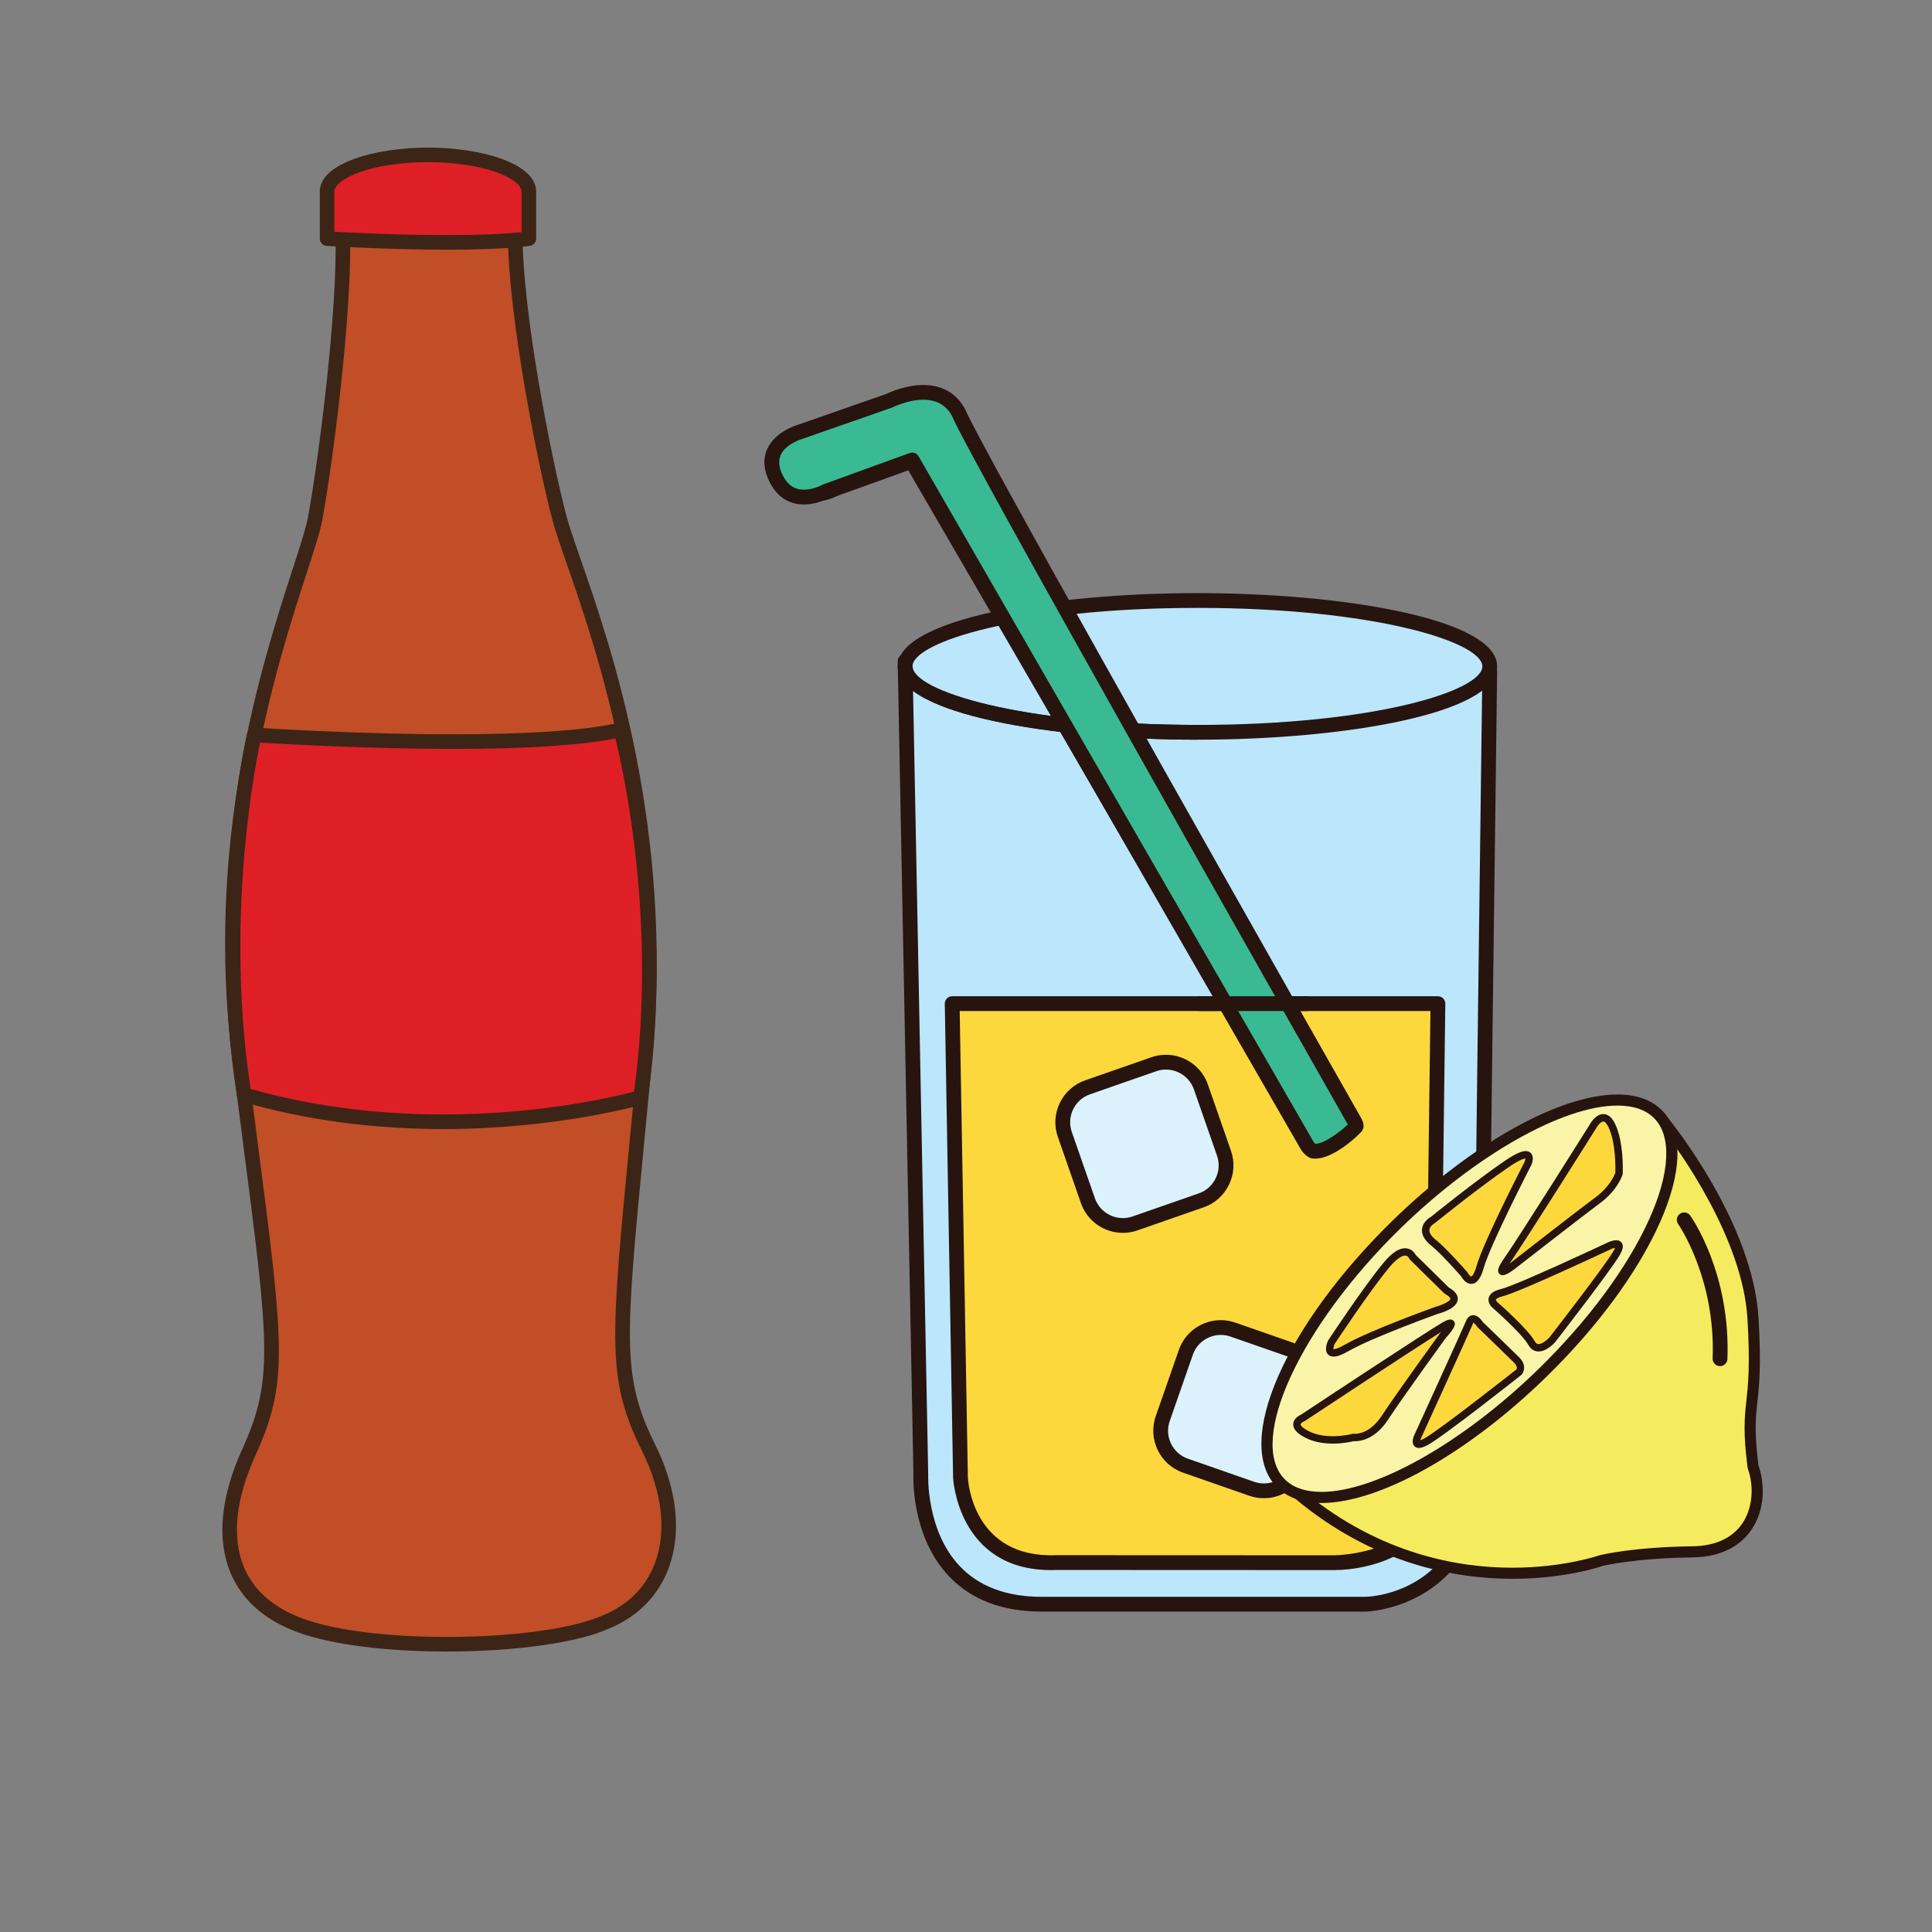 <?xml version="1.0" encoding="utf-8"?>
<!-- Generator: Adobe Illustrator 15.1.0, SVG Export Plug-In . SVG Version: 6.00 Build 0)  -->
<!DOCTYPE svg PUBLIC "-//W3C//DTD SVG 1.1//EN" "http://www.w3.org/Graphics/SVG/1.1/DTD/svg11.dtd">
<svg version="1.1" id="Layer_1" xmlns="http://www.w3.org/2000/svg" xmlns:xlink="http://www.w3.org/1999/xlink" x="0px" y="0px"
	 width="500px" height="500px" viewBox="0 0 500 500" enable-background="new 0 0 500 500" xml:space="preserve">
<rect x="0" y="0" width="500" height="500" fill="#808080" stroke="none"/>
<g id="Layer_1_copy_92">
	<g>
		<path fill="#BBE6FB" d="M234.236,171.126l4.074,210.569c0,0-1.593,33.473,31.245,33.473c32.834,0,83.84,0,83.84,0
			s29.33-0.32,29.646-36.979c0.319-36.662,2.505-204.394,2.505-204.394l-78.694-8.568L234.236,171.126z"/>
		<path fill="#27140E" d="M353.395,417.08h-83.84c-10.117,0-18.152-3.05-23.891-9.07c-9.909-10.39-9.295-25.757-9.266-26.405
			l-4.076-210.439c-0.021-1.01,0.75-1.862,1.758-1.942l72.616-5.899c0.119-0.011,0.242-0.011,0.361,0.003l78.693,8.568
			c0.979,0.108,1.719,0.943,1.705,1.929c-0.021,1.676-2.188,168.145-2.503,204.381c-0.332,38.093-31.228,38.874-31.539,38.876
			C353.408,417.08,353.403,417.08,353.395,417.08z M236.181,172.885l4.04,208.773c-0.006,0.269-0.547,14.548,8.232,23.731
			c4.985,5.219,12.084,7.865,21.1,7.865h83.827c1.251-0.021,27.453-0.904,27.75-35.085c0.299-34.244,2.247-184.726,2.479-202.661
			l-76.781-8.361L236.181,172.885z"/>
	</g>
	<g>
		<path fill="#BBE6FB" d="M385.546,172.465c0,9.417-33.873,17.054-75.657,17.054c-41.782,0-75.653-7.637-75.653-17.054
			c0-9.418,33.871-17.055,75.653-17.055C351.673,155.411,385.546,163.047,385.546,172.465z"/>
		<path fill="#27140E" d="M309.889,191.432c-37.603,0-77.564-6.646-77.564-18.966c0-12.322,39.963-18.97,77.564-18.97
			c37.604,0,77.568,6.648,77.568,18.97C387.457,184.786,347.493,191.432,309.889,191.432z M309.889,157.324
			c-45.688,0-73.74,8.819-73.74,15.142c0,6.325,28.054,15.142,73.74,15.142c45.69,0,73.744-8.816,73.744-15.142
			C383.633,166.143,355.579,157.324,309.889,157.324z"/>
	</g>
	<g>
		<path fill="#FCD83C" d="M246.423,259.738l2.148,122.657c0,0,0.956,22.953,24.866,21.995c26.778,0,71.826,0.03,71.826,0.03
			s24.771,0,25.152-18.919c0.375-18.411,1.716-125.766,1.716-125.766H246.423V259.738z"/>
		<path fill="#27140E" d="M345.264,406.335h-0.002c0,0-45.045-0.03-71.824-0.03c-0.438,0.021-0.938,0.03-1.435,0.03
			c-24.066,0-25.333-23.621-25.341-23.855l-2.152-122.706c-0.012-0.512,0.188-1.01,0.547-1.373c0.359-0.366,0.853-0.574,1.365-0.574
			h125.71c0.512,0,1.003,0.203,1.361,0.57c0.359,0.363,0.557,0.855,0.552,1.369c-0.014,1.07-1.343,107.568-1.715,125.776
			C371.996,401.99,354.479,406.335,345.264,406.335z M275.408,402.481c26.906,0,69.466,0.028,69.854,0.028
			c0.083,0,6.011-0.045,11.844-2.272c7.422-2.843,11.258-7.812,11.398-14.772c0.343-16.831,1.509-109.208,1.691-123.811H248.367
			l2.117,120.706c0.038,0.793,1.212,20.972,22.874,20.121C274.031,402.481,274.718,402.481,275.408,402.481z"/>
	</g>
	<g>
		<path fill="#3ABA92" d="M326.902,276.02c-8.056-13.862-90.98-156.631-90.98-156.631l-19.926,7.17c0,0-7.651,4.305-11.317-2.709
			c-4.301-8.13,5.26-10.84,5.26-10.84l20.723-7.171c0,0,11.318-5.738,15.939,2.71c3.756,9.162,81.687,145.302,90.653,160.96
			c0.547,0.956,1.244,1.912,0.857,2.328c-1.614,1.727-6.731,5.977-9.815,5.499C328.028,277.296,327.289,276.689,326.902,276.02z"/>
		<path fill="#27140E" d="M328.796,279.286c-0.27,0-0.533-0.019-0.79-0.06c-1.163-0.179-2.312-1.475-2.76-2.248l-90.182-155.253
			l-18.297,6.586c-0.635,0.331-3.033,1.465-5.796,1.465c-2.443,0-5.812-0.875-7.991-5.04c-1.492-2.817-1.736-5.449-0.728-7.812
			c1.792-4.191,6.941-5.694,7.161-5.754l20.505-7.104c0.744-0.358,4.474-2.047,8.561-2.047c4.401,0,7.791,1.937,9.797,5.608
			c0.035,0.062,0.064,0.127,0.093,0.192c3.677,8.972,81.663,145.229,90.542,160.736l0.255,0.432
			c0.617,1.029,1.649,2.755,0.348,4.152C338.022,274.736,332.852,279.286,328.796,279.286z M235.92,117.474
			c0.666,0,1.304,0.345,1.654,0.949l90.979,156.634c0.083,0.141,0.219,0.295,0.334,0.405c1.926-0.078,5.282-2.514,7.148-4.257
			c-0.053-0.088-0.104-0.175-0.148-0.25l-0.291-0.495c-14.456-25.242-86.516-151.208-90.719-161.077
			c-1.336-2.381-3.428-3.537-6.396-3.537c-3.536,0-6.925,1.684-6.959,1.7c-0.074,0.039-0.156,0.073-0.237,0.1l-20.721,7.174
			c-1.104,0.323-3.913,1.541-4.794,3.62c-0.533,1.267-0.34,2.743,0.599,4.515c1.056,2.021,2.563,2.998,4.605,2.998
			c2.138,0,4.073-1.053,4.092-1.063c0.088-0.049,0.187-0.094,0.283-0.13l19.924-7.174
			C235.486,117.51,235.701,117.474,235.92,117.474z"/>
	</g>
	<g>
		<g>
			<path fill="#DBF1FB" d="M316.774,298.466c1.731,4.968-0.915,10.447-5.883,12.179l-17.16,5.982
				c-4.967,1.729-10.446-0.916-12.178-5.885l-5.983-17.159c-1.728-4.968,0.916-10.446,5.884-12.179l17.159-5.98
				c4.969-1.732,10.446,0.915,12.18,5.885L316.774,298.466z"/>
		</g>
		<g>
			<path fill="#27140E" d="M290.606,319.068c-4.893,0-9.256-3.093-10.86-7.695l-5.98-17.159c-1.008-2.886-0.824-5.997,0.512-8.767
				c1.336-2.768,3.664-4.844,6.547-5.852l17.16-5.98c1.212-0.424,2.478-0.637,3.754-0.637c4.894,0,9.257,3.092,10.862,7.694
				l5.979,17.161c1.005,2.885,0.824,5.996-0.513,8.766c-1.335,2.767-3.663,4.845-6.545,5.849l-17.16,5.981
				C293.149,318.855,291.883,319.068,290.606,319.068z M301.737,276.807c-0.85,0-1.686,0.143-2.493,0.422l-17.16,5.982
				c-3.982,1.389-6.093,5.756-4.705,9.74l5.981,17.159c1.069,3.07,3.98,5.132,7.246,5.132c0.849,0,1.689-0.144,2.494-0.422
				l17.16-5.983c1.92-0.667,3.469-2.053,4.36-3.899c0.893-1.849,1.016-3.922,0.346-5.843l-5.983-17.157
				C307.916,278.866,305.002,276.807,301.737,276.807z"/>
		</g>
	</g>
	<g>
		<g>
			<path fill="#DBF1FB" d="M336.133,379.413c-1.731,4.968-7.214,7.616-12.181,5.885l-17.157-5.981
				c-4.965-1.729-7.611-7.212-5.881-12.181l5.981-17.159c1.732-4.964,7.214-7.611,12.183-5.881l17.153,5.98
				c4.967,1.732,7.612,7.214,5.883,12.183L336.133,379.413z"/>
		</g>
		<g>
			<path fill="#27140E" d="M327.079,387.74c-1.279,0-2.543-0.213-3.754-0.636l-17.157-5.983c-5.979-2.082-9.142-8.639-7.062-14.613
				l5.985-17.16c1.604-4.604,5.97-7.694,10.859-7.694c1.277,0,2.543,0.216,3.756,0.637l17.154,5.982
				c2.884,1.005,5.21,3.08,6.544,5.851c1.34,2.767,1.521,5.881,0.517,8.766l-5.981,17.157
				C336.336,384.648,331.973,387.74,327.079,387.74z M315.951,345.479c-3.268,0-6.177,2.06-7.248,5.129l-5.98,17.158
				c-1.391,3.983,0.723,8.354,4.702,9.743l17.158,5.981c0.808,0.284,1.647,0.424,2.496,0.424c3.266,0,6.178-2.061,7.249-5.133
				l5.98-17.156c1.39-3.984-0.723-8.355-4.706-9.743l-17.155-5.98C317.641,345.62,316.8,345.479,315.951,345.479z"/>
		</g>
	</g>
	<g>
		<path fill="#27140E" d="M309.923,191.432c-37.603,0-77.566-6.646-77.566-18.966c0-1.057,0.857-1.913,1.913-1.913
			s1.912,0.856,1.912,1.913c0,6.325,28.052,15.142,73.742,15.142c1.056,0,1.912,0.856,1.912,1.913
			C311.835,190.575,310.979,191.432,309.923,191.432z"/>
	</g>
	<g>
		<path fill="#3ABA92" d="M338.259,296.402c-9.046-15.696-102.183-177.36-102.183-177.36l-22.377,8.122
			c0,0-8.594,4.873-12.709-3.068c-4.833-9.207,5.907-12.272,5.907-12.272l23.271-8.125c0,0,12.71-6.498,17.903,3.071
			c4.219,10.374,91.741,164.53,101.812,182.259c0.615,1.082,1.397,2.17,0.968,2.638c-1.814,1.957-7.567,6.767-11.024,6.229
			C339.525,297.854,338.693,297.162,338.259,296.402z"/>
		<path fill="#27140E" d="M340.39,299.852c-0.296,0-0.581-0.021-0.855-0.065c-1.227-0.181-2.451-1.589-2.938-2.433L235.222,121.386
			l-20.739,7.527c-0.675,0.355-3.342,1.643-6.424,1.643c-2.678,0-6.376-0.967-8.766-5.579c-1.645-3.127-1.913-6.04-0.798-8.644
			c1.977-4.618,7.637-6.282,7.877-6.349l23.052-8.052c0.793-0.383,4.963-2.3,9.531-2.3c4.854,0,8.588,2.153,10.797,6.226
			c0.035,0.062,0.063,0.126,0.091,0.191c3.134,7.705,56.745,102.88,101.704,182.038l0.287,0.493
			c0.699,1.174,1.749,2.943,0.423,4.384C350.597,294.754,344.859,299.852,340.39,299.852z M236.076,117.13
			c0.668,0,1.307,0.35,1.655,0.959L339.915,295.45c0.121,0.215,0.332,0.434,0.487,0.573c2.256-0.012,6.299-2.99,8.418-5.024
			c-0.092-0.16-0.191-0.328-0.274-0.465l-0.326-0.556c-16.238-28.598-97.233-171.354-101.872-182.381
			c-1.547-2.785-3.965-4.141-7.393-4.141c-4.029,0-7.883,1.93-7.92,1.951c-0.074,0.038-0.156,0.073-0.237,0.1l-23.271,8.121
			c-0.143,0.044-4.273,1.282-5.519,4.224c-0.636,1.493-0.41,3.292,0.673,5.355c1.234,2.373,2.989,3.523,5.377,3.523
			c2.459,0,4.677-1.218,4.696-1.229c0.094-0.054,0.192-0.1,0.292-0.135l22.376-8.125C235.637,117.167,235.858,117.13,236.076,117.13
			z"/>
	</g>
	<g>
		<path fill="#F5EB5E" d="M430.59,290.266c0,0,21.654,26.494,23.094,51.004c1.443,24.514-2.264,20.186,0,38.31
			c3.092,8.65,0,21.833-15.653,22.04c-15.652,0.208-23.684,2.265-23.684,2.265s-40.68,14.433-78.423-17.294
			c17.349-39.245,46.704-54.176,46.704-54.176L430.59,290.266z"/>
		<path fill="#27140E" d="M391.366,408.592c-14.368,0-35.812-3.628-56.367-20.906c-0.486-0.407-0.646-1.093-0.388-1.678
			c16.672-37.708,44.736-53.463,47.193-54.783l47.839-42.035c0.294-0.258,0.674-0.392,1.062-0.353
			c0.389,0.031,0.747,0.222,0.995,0.522c0.895,1.097,21.964,27.137,23.414,51.826c0.723,12.282,0.154,17.5-0.305,21.695
			c-0.459,4.199-0.819,7.52,0.278,16.367c1.58,4.556,1.9,11.301-1.9,16.769c-2.185,3.149-6.589,6.924-15.142,7.036
			c-15.254,0.201-23.269,2.201-23.35,2.224C414.439,405.373,405.198,408.592,391.366,408.592z M337.676,386.181
			c19.637,16.131,39.991,19.543,53.69,19.543c13.304,0,22.408-3.159,22.5-3.191c0.459-0.125,8.499-2.144,24.146-2.351
			c5.805-0.074,10.239-2.085,12.824-5.806c2.65-3.816,3.24-9.438,1.498-14.317c-0.035-0.097-0.061-0.197-0.073-0.305
			c-1.161-9.296-0.781-12.779-0.302-17.188c0.446-4.084,1.003-9.169,0.289-21.216c-1.225-20.896-17.744-43.65-21.854-49.01
			l-46.823,41.147c-0.09,0.076-0.188,0.145-0.294,0.196C382.99,333.837,354.655,348.638,337.676,386.181z"/>
	</g>
	<g>
		<path fill="#F9F4A8" d="M429.187,288.456c10.382,10.653-3.093,40.627-30.094,66.939c-27.004,26.317-57.313,39.022-67.695,28.372
			c-10.382-10.654,3.09-40.622,30.096-66.943C388.5,290.503,418.805,277.805,429.187,288.456z"/>
		<path fill="#27140E" d="M342,388.97c-5,0-8.912-1.415-11.629-4.203c-11.105-11.393,2.128-41.687,30.122-68.971
			c20.285-19.767,43.085-32.541,58.092-32.541c4.999,0,8.91,1.411,11.628,4.202c5.461,5.604,5.196,15.968-0.745,29.185
			c-5.756,12.807-16.188,26.933-29.372,39.781C379.807,376.195,357.005,388.97,342,388.97z M418.582,286.123
			c-14.077,0-36.615,12.749-56.089,31.728c-25.946,25.289-39.716,55.019-30.067,64.914c2.157,2.214,5.377,3.335,9.574,3.335
			c14.075,0,36.619-12.75,56.092-31.729c12.933-12.604,23.145-26.42,28.755-38.903c5.352-11.895,5.827-21.375,1.312-26.008
			C426.002,287.243,422.781,286.123,418.582,286.123z"/>
	</g>
	<g>
		<g>
			<path fill="#FCD83C" d="M383.037,342.781c0,0-1.784-2.886-2.743-0.55c-0.964,2.332-13.324,29.384-13.324,29.384
				s-1.783,3.571,2.061,1.512c3.848-2.058,24.032-17.989,24.032-17.989s1.234-1.373-0.55-3.16
				C390.732,350.195,383.037,342.781,383.037,342.781z"/>
			<path fill="#27140E" d="M367.211,374.724L367.211,374.724c-0.806,0-1.198-0.442-1.362-0.71c-0.574-0.921-0.004-2.283,0.266-2.825
				c0.11-0.24,12.35-27.03,13.298-29.319c0.535-1.309,1.394-1.506,1.855-1.506c1.21,0,2.165,1.272,2.517,1.812
				c0.828,0.799,7.729,7.451,9.406,9.13c1.916,1.921,1.219,3.769,0.584,4.476c-0.943,0.765-20.413,16.119-24.29,18.192
				C368.524,374.485,367.804,374.724,367.211,374.724z M367.2,372.811l0.012,0.957v-0.957
				C367.211,372.811,367.206,372.811,367.2,372.811z M381.313,342.3c-0.015,0.044-0.07,0.136-0.135,0.298
				c-0.962,2.323-12.833,28.31-13.337,29.416c-0.115,0.231-0.216,0.5-0.272,0.721c0.218-0.068,0.542-0.199,1.012-0.449
				c3.729-1.996,23.688-17.737,23.891-17.896c0.009-0.048,0.394-0.708-0.633-1.733c-1.784-1.781-9.463-9.188-9.463-9.188
				c-0.059-0.053-0.107-0.115-0.148-0.184C381.963,342.865,381.542,342.415,381.313,342.3z"/>
		</g>
		<g>
			<path fill="#FCD83C" d="M387.021,337.839c0,0-2.747-2.199,1.646-3.298c4.396-1.098,27.736-12.081,27.736-12.081
				s4.259-2.062,1.924,1.921c-2.336,3.98-16.614,22.384-16.614,22.384s-3.566,3.98-5.355,0.824
				C394.573,344.427,387.021,337.839,387.021,337.839z"/>
			<path fill="#27140E" d="M398.189,349.762c-0.775,0-1.867-0.297-2.664-1.704c-1.687-2.981-9.059-9.435-9.133-9.499
				c-0.12-0.096-1.441-1.198-1.13-2.622c0.236-1.089,1.277-1.849,3.173-2.323c4.257-1.062,27.33-11.908,27.562-12.018
				c0.122-0.06,1.318-0.628,2.286-0.628c0.915,0,1.328,0.485,1.491,0.773c0.531,0.922-0.053,2.151-0.619,3.122
				c-2.341,3.988-16.103,21.732-16.688,22.486C402.207,347.645,400.251,349.762,398.189,349.762z M417.984,322.923
				c-0.404,0.08-0.877,0.258-1.163,0.399c-0.966,0.452-23.488,11.038-27.922,12.147c-1.364,0.339-1.737,0.743-1.771,0.873
				c-0.035,0.156,0.243,0.547,0.494,0.751c0.339,0.297,7.723,6.759,9.567,10.023c0.366,0.646,0.725,0.731,0.999,0.731
				c0.956,0,2.308-1.16,2.812-1.726c0.1-0.131,14.224-18.343,16.502-22.229C417.765,323.447,417.907,323.133,417.984,322.923z"/>
		</g>
		<g>
			<path fill="#FCD83C" d="M392.143,327.092c0,0-6.195,5.032-2.04-0.952c4.153-5.987,22.026-34.435,22.026-34.435
				s2.67-5.094,4.943-0.534c2.28,4.556,1.936,12.511,1.936,12.511s-1.131,3.769-5.613,7.016
				C410.614,312.705,392.143,327.092,392.143,327.092z"/>
			<path fill="#27140E" d="M388.912,330.028c-0.46,0-0.858-0.229-1.064-0.622c-0.377-0.725-0.009-1.686,1.468-3.813
				c4.095-5.898,21.825-34.11,22.002-34.395c0.122-0.236,1.565-2.88,3.623-2.88c1.177,0,2.185,0.818,2.987,2.426
				c2.365,4.724,2.051,12.643,2.036,12.977c-0.003,0.081-0.017,0.16-0.041,0.234c-0.047,0.165-1.275,4.12-5.97,7.513
				c-2.736,1.979-21.043,16.233-21.228,16.379C391.512,328.834,389.847,330.028,388.912,330.028z M414.942,290.23
				c-0.677,0-1.612,1.248-1.963,1.918c-0.218,0.351-17.973,28.601-22.089,34.533c-0.087,0.124-0.166,0.24-0.24,0.35
				c0.294-0.215,0.6-0.445,0.89-0.684c0.771-0.602,18.533-14.431,21.298-16.429c3.731-2.702,5.002-5.812,5.223-6.414
				c0.029-1.043,0.146-7.938-1.839-11.907C415.784,290.73,415.319,290.23,414.942,290.23z"/>
		</g>
		<g>
			<path fill="#FCD83C" d="M373.41,345.666c0,0,4.408-4.812,0.577-2.685c-3.828,2.121-36.776,23.941-36.776,23.941
				s-4.152,1.635,1.034,4.3c5.183,2.665,12.052,0.776,12.052,0.776s4.353,0.659,8.136-5.127
				C362.208,361.085,373.41,345.666,373.41,345.666z"/>
			<path fill="#27140E" d="M344.936,373.604c-2.752,0-5.151-0.516-7.126-1.533c-2.168-1.11-3.188-2.269-3.126-3.534
				c0.073-1.478,1.618-2.261,2.072-2.46c2.154-1.427,33.002-21.846,36.77-23.936c0.835-0.463,1.376-0.658,1.809-0.658
				c0.481,0,0.894,0.255,1.077,0.671c0.183,0.418,0.49,1.118-2.298,4.16c-0.043,0.069-11.156,15.381-14.881,21.081
				c-3.291,5.039-7.053,5.584-8.518,5.584l0,0c-0.136,0-0.253-0.006-0.343-0.017C349.75,373.121,347.593,373.604,344.936,373.604z
				 M373.014,344.679c-7.368,4.562-34.976,22.842-35.276,23.042c-0.056,0.039-0.114,0.068-0.179,0.093
				c-0.434,0.179-0.954,0.573-0.965,0.818c0,0.027-0.006,0.666,2.086,1.741c1.703,0.875,3.811,1.319,6.254,1.319
				c2.825,0,5.086-0.609,5.109-0.615c0.129-0.037,0.263-0.043,0.396-0.024c0.017,0.003,0.116,0.014,0.274,0.014l0,0
				c0.899,0,4.059-0.341,6.915-4.715c3.75-5.741,14.893-21.092,15.005-21.247C372.763,344.963,372.89,344.821,373.014,344.679z"/>
		</g>
		<g>
			<path fill="#FCD83C" d="M371.914,339.071c0,0,7.966-2.059,2.475-5.08l-8.787-8.651c0,0-1.657-4.118-6.802,2.062
				c-5.146,6.178-14.21,19.91-14.21,19.91s-2.467,5.183,3.984,1.491C355.028,345.114,371.914,339.071,371.914,339.071z"/>
			<path fill="#27140E" d="M345.13,351.087L345.13,351.087c-0.986,0-1.46-0.519-1.656-0.83c-0.711-1.128,0.014-2.854,0.253-3.355
				c0.157-0.254,9.217-13.961,14.337-20.111c2.1-2.521,3.922-3.746,5.573-3.746c1.486,0,2.393,1.015,2.759,1.74l8.571,8.438
				c1.663,0.944,2.438,2.005,2.293,3.149c-0.278,2.214-3.978,3.337-5.105,3.629c-0.087,0.034-16.801,6.031-23.104,9.636
				C347.319,350.626,346.072,351.087,345.13,351.087z M363.637,324.953c-0.582,0-1.886,0.396-4.105,3.062
				c-5.051,6.067-14.054,19.688-14.145,19.822c-0.195,0.444-0.372,1.201-0.285,1.416l0.029-0.079l0,0
				c0.324,0,1.143-0.153,2.969-1.198c6.451-3.688,22.804-9.553,23.495-9.802c1.756-0.461,3.69-1.418,3.768-2.043
				c0.021-0.165-0.253-0.648-1.436-1.3c-0.077-0.045-0.147-0.097-0.21-0.158l-8.787-8.649c-0.095-0.092-0.166-0.204-0.216-0.326
				C364.686,325.633,364.366,324.953,363.637,324.953z"/>
		</g>
		<g>
			<path fill="#FCD83C" d="M378.914,329.735c0,0,2.337,4.53,4.123-1.785c1.783-6.314,12.357-26.778,12.357-26.778
				s2.334-5.218-5.354,0c-7.689,5.223-19.224,14.556-19.224,14.556s-4.53,2.37,0.551,6.197
				C373.932,324.046,378.914,329.735,378.914,329.735z"/>
			<path fill="#27140E" d="M380.761,332.265h-0.003c-1.409,0-2.35-1.471-2.632-1.979c-0.615-0.699-5.056-5.711-7.365-7.622
				c-1.938-1.458-2.875-2.988-2.748-4.523c0.172-2.088,2.273-3.211,2.362-3.256l0,0c-0.029,0,11.5-9.319,19.129-14.501
				c3.281-2.227,4.622-2.482,5.345-2.482c0.904,0,1.353,0.481,1.538,0.766c0.646,1.002,0.075,2.473-0.116,2.898
				c-0.13,0.254-10.569,20.496-12.309,26.646C383.675,329.213,382.81,332.265,380.761,332.265z M394.774,299.82
				c-0.49,0.049-1.619,0.396-4.193,2.145c-7.57,5.14-19.045,14.415-19.16,14.507c-0.167,0.109-1.424,0.812-1.501,1.831
				c-0.064,0.825,0.637,1.814,2.022,2.859c2.63,2.172,7.489,7.71,7.693,7.943c0.05,0.057,0.097,0.12,0.13,0.188
				c0.274,0.524,0.778,1.06,0.996,1.06c0.007,0,0.646-0.156,1.355-2.66c1.79-6.338,11.994-26.115,12.43-26.956
				C394.663,300.462,394.763,300.061,394.774,299.82z"/>
		</g>
	</g>
	<g>
		<path fill="#27140E" d="M445.145,353.552c-0.023,0-0.048,0-0.075-0.003c-1.056-0.037-1.877-0.928-1.838-1.982
			c0.784-20.782-8.825-34.632-8.921-34.771c-0.611-0.858-0.406-2.053,0.456-2.664c0.86-0.608,2.053-0.408,2.664,0.452
			c0.428,0.601,10.459,14.983,9.624,37.128C447.013,352.743,446.165,353.552,445.145,353.552z"/>
	</g>
	<g>
		<line fill="none" x1="310.617" y1="259.738" x2="338.224" y2="259.738"/>
		<path fill="#27140E" d="M338.224,261.654h-27.605c-1.056,0-1.912-0.857-1.912-1.916c0-1.057,0.856-1.913,1.912-1.913h27.605
			c1.06,0,1.91,0.856,1.91,1.913C340.134,260.797,339.282,261.654,338.224,261.654z"/>
	</g>
</g>
<g id="Layer_1_copy_22">
	<g>
		<path fill="#C14E27" d="M167.892,374.749c-10.004-20.162-7.685-29.715-0.958-101.166c6.721-71.451-17.968-123.566-22.203-139.718
			c-4.231-16.147-11.398-53.409-11.398-73.57c-1.961-0.413-3.885-0.747-5.757-1.022l0.005-0.162c0,0-17.117-4.041-38.886,1.273
			c0.658,20.148-4.447,59.308-7.142,73.845c-2.691,14.538-28.526,69.236-19.477,140.429c9.056,71.196,11.688,80.665,2.348,101.143
			c-9.339,20.479-5.942,37.823,13.366,44.886c19.305,7.057,63.429,6.11,79.133-0.961
			C172.945,413.11,177.898,394.907,167.892,374.749z"/>
		<path fill="#3C2517" d="M115.602,427.414c-15.827,0-29.848-1.806-38.466-4.956c-8.639-3.159-14.525-8.348-17.483-15.426
			c-3.615-8.641-2.561-19.71,3.053-32.019c8.136-17.834,6.912-27.271,0.134-79.637c-0.804-6.2-1.685-13.002-2.637-20.479
			c-7.288-57.322,7.603-103.189,15.604-127.833c1.882-5.803,3.372-10.383,3.889-13.178c2.82-15.245,7.748-53.901,7.108-73.439
			c-0.028-0.895,0.571-1.687,1.441-1.898c7.604-1.854,15.468-2.795,23.376-2.795c9.83,0,16.127,1.458,16.389,1.523
			c0.208,0.049,0.404,0.13,0.578,0.239c1.731,0.267,3.453,0.579,5.129,0.93c0.875,0.182,1.501,0.954,1.501,1.849
			c0,20.817,7.508,58.478,11.339,73.092c0.711,2.719,2.035,6.532,3.711,11.355c7.836,22.555,24.144,69.495,18.543,129.016
			c-0.704,7.496-1.358,14.313-1.962,20.529c-5.068,52.582-5.982,62.057,2.73,79.624c5.676,11.433,6.898,22.784,3.45,31.962
			c-2.689,7.158-8.012,12.55-15.392,15.596C149.518,425.128,133.392,427.414,115.602,427.414z M90.616,61.87
			c0.358,20.232-4.436,57.713-7.209,72.703c-0.563,3.04-2.011,7.494-4.013,13.657c-7.908,24.363-22.631,69.709-15.445,126.193
			c0.948,7.476,1.826,14.272,2.631,20.472c6.896,53.274,8.144,62.871-0.446,81.689c-5.162,11.321-6.197,21.346-3.002,28.994
			c2.539,6.063,7.685,10.549,15.299,13.331c8.218,3.008,21.766,4.731,37.168,4.731c17.29,0,32.822-2.158,40.544-5.636
			c6.444-2.659,11.04-7.307,13.352-13.458c3.077-8.19,1.905-18.473-3.295-28.959c-9.194-18.532-8.267-28.171-3.108-81.663
			c0.6-6.213,1.257-13.028,1.96-20.521c5.522-58.706-10.603-105.117-18.346-127.421c-1.709-4.902-3.055-8.778-3.802-11.639
			c-3.778-14.421-11.104-51.081-11.45-72.503c-1.366-0.261-2.763-0.496-4.157-0.699c-0.306-0.047-0.582-0.161-0.821-0.329
			c-1.827-0.36-7.273-1.283-14.855-1.283C104.523,59.529,97.466,60.316,90.616,61.87z"/>
	</g>
	<g>
		<path fill="#DF1F26" d="M65.809,190.189c0,0,68.632,4.667,94.836-1.3c0,0,12.42,44.619,5.134,95.136
			c0,0-49.82,14.608-102.597-0.724C55.4,233.906,65.809,190.189,65.809,190.189z"/>
		<path fill="#3C2517" d="M114.71,292.198c-18.367,0-35.88-2.384-52.055-7.081c-0.7-0.202-1.224-0.797-1.338-1.52
			c-7.75-49.198,2.552-93.404,2.654-93.848c0.218-0.895,1.039-1.49,1.966-1.444c0.252,0.017,25.776,1.729,51.285,1.729
			c19.822,0,34.292-1.003,43.004-2.986c0.965-0.228,1.966,0.359,2.236,1.333c0.127,0.451,12.446,45.583,5.183,95.913
			c-0.102,0.732-0.625,1.335-1.335,1.543C166.092,285.902,144.275,292.198,114.71,292.198z M64.864,281.823
			c15.513,4.379,32.273,6.6,49.847,6.6c25.151,0,44.541-4.622,49.371-5.888c6.023-43.575-2.703-82.871-4.813-91.423
			c-9.098,1.795-23.226,2.703-42.043,2.703c-21.934,0-43.871-1.259-49.917-1.637C65.608,200.284,58.362,239.003,64.864,281.823z"/>
	</g>
	<g>
		<path fill="#DF1F26" d="M136.868,49.589c0-5.246-11.689-9.499-26.108-9.499c-14.418,0-26.111,4.252-26.111,9.499v12.166
			c0,0,35.037,2.201,52.22,0V49.589z"/>
		<path fill="#3C2517" d="M115.695,64.619L115.695,64.619c-15.354,0-31.004-0.968-31.158-0.979c-0.996-0.066-1.773-0.89-1.773-1.885
			V49.589c0-7.397,14.422-11.389,27.998-11.389c13.57,0,27.997,3.992,27.997,11.389v12.166c0,0.949-0.705,1.749-1.648,1.871
			C131.965,64.288,124.758,64.619,115.695,64.619z M86.539,59.974c4.509,0.251,16.928,0.871,29.153,0.871h0.001
			c7.965,0,14.438-0.259,19.286-0.771V49.589c0-3.18-9.216-7.612-24.221-7.612c-15.007,0-24.221,4.432-24.221,7.612L86.539,59.974
			L86.539,59.974z"/>
	</g>
</g>
</svg>
